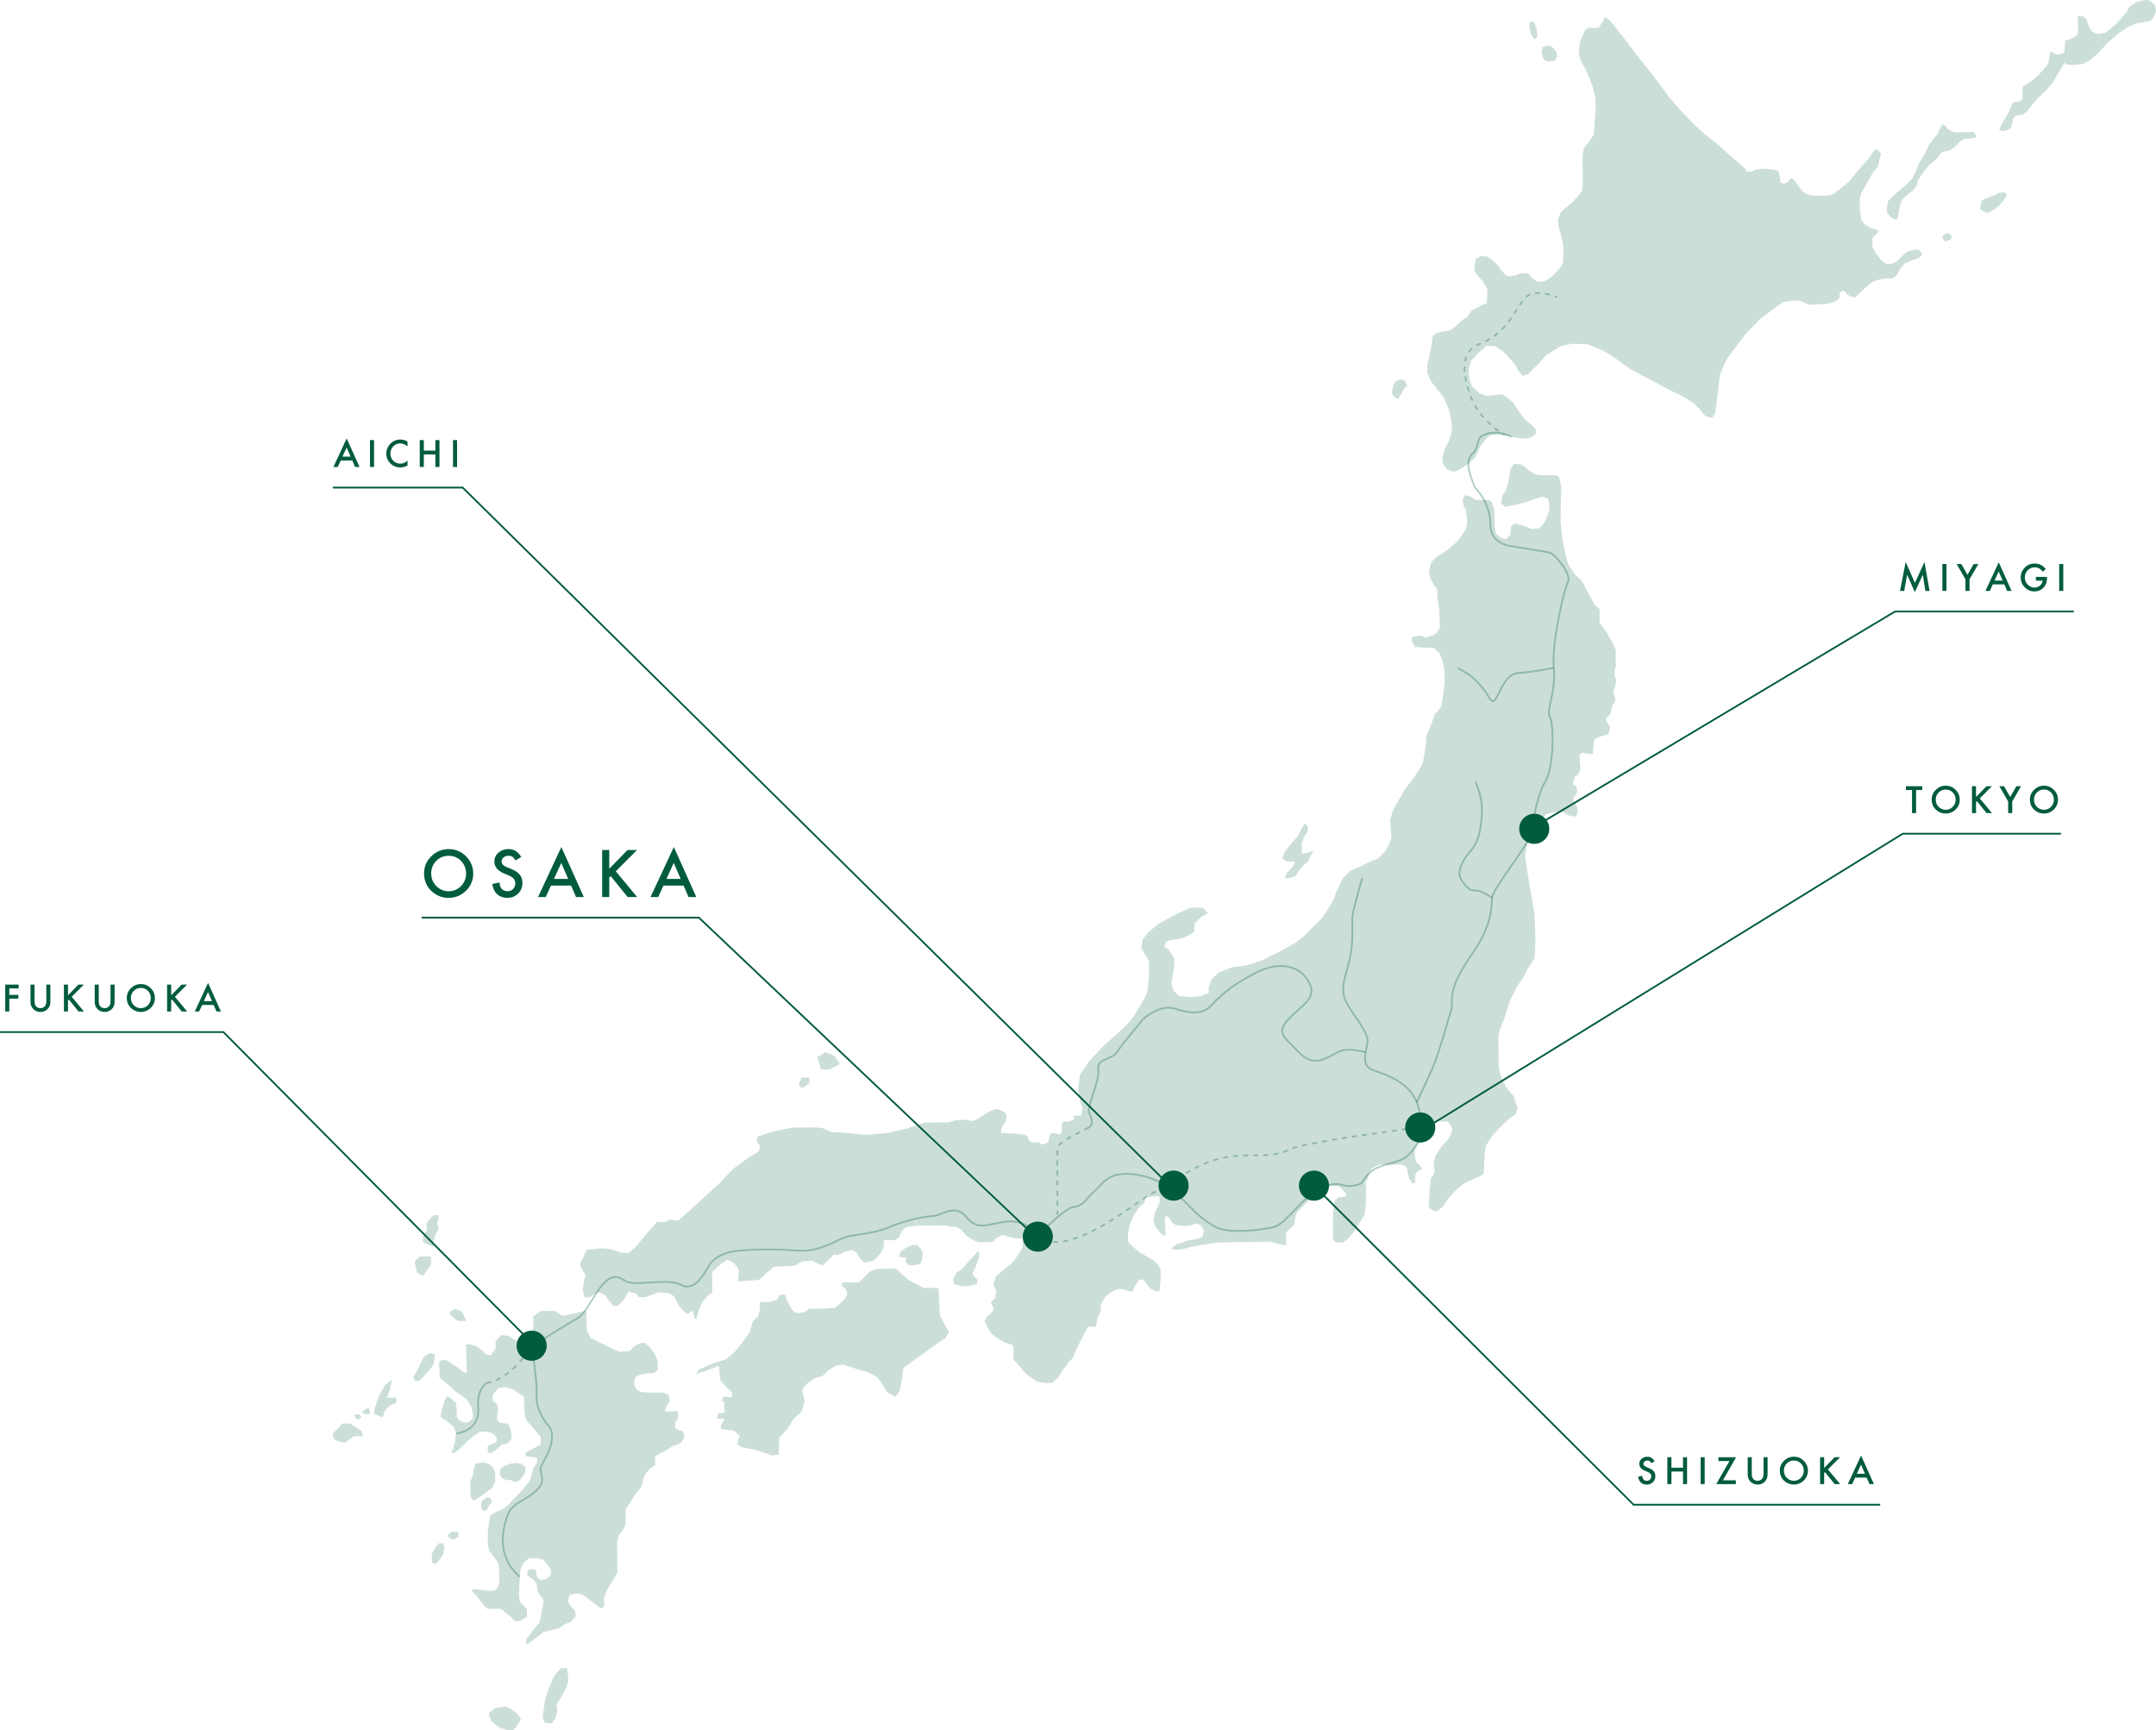 <?xml version="1.0" encoding="UTF-8"?>
<svg id="_レイヤー_2" data-name="レイヤー 2" xmlns="http://www.w3.org/2000/svg" viewBox="0 0 1209.8 970.76">
  <defs>
    <style>
      .cls-1 {
        stroke-dasharray: 0 0 2.84 2.84;
      }

      .cls-1, .cls-2, .cls-3, .cls-4 {
        fill: none;
        stroke: #005c3c;
        stroke-miterlimit: 10;
        stroke-width: .99px;
      }

      .cls-5 {
        opacity: .2;
      }

      .cls-2 {
        stroke-dasharray: 0 0 2.83 2.83;
      }

      .cls-2, .cls-6, .cls-3 {
        opacity: .3;
      }

      .cls-7 {
        fill: #005c3c;
        stroke-width: 0px;
      }
    </style>
  </defs>
  <g id="_レイヤー_1-2" data-name="レイヤー 1">
    <g>
      <g class="cls-5">
        <path class="cls-7" d="m1076.03,139.9l-2.81.42-3.2,1.03-3.19,2.84-2.79,2.83-2.7,1.03-2.91.02-2.42-1.71-3.65-4.46-1.63-3.4-.04-4.82,1.19-1.41,1.39-1.22.79-1.61-1.61-.79-2.41-.58-3.43-1.98-2.03-2.39-.84-5.01-.26-6.62.97-3.82,2.77-4.64,3.56-6.45,3.18-4.04.58-3.22.97-3.62-2.23-2.59-1.6.82-3.77,5.25-5.17,5.66-5.16,6.46-6.18,5.07-3.19,2.23-3.78.63-7.05.06-4.22-1.17-1.21-.99-1.82-1.99-2-2.79-1.25-1.8-2.02-1.19-.79,1.01-1.19,1.62-2.2.42-1.81-.77-.02-2.43-.82-3.61-3.23-1.18-4.62-.36-5.21.65-1.93,1.02-2.67.02-1.22-1.8-3.23-2.78-6.27-5.57-6.06-5.37-6.26-4.96-6.67-5.96-3.64-3.78-4.86-5.18-5.67-6.57-7.31-9.97-10.75-13.55-8.93-11.76-4.66-5.78-1.42-1.59-1.21-1.19-1.3-.79h-.51s-.98,2.22-.98,2.22l-1.19,1.82-1.23,1.82-2.75.02-2.83.02-1.8,1.02-1.18,2.42-1.38,3.42-.59,1.78-.55,6.05.62,2.2,1.02,2.4,1.43,2.6,2.25,4.6,2.46,6.6,1.46,6.21.25,6.22-.73,9.04-.36,5.22-1.98,3.23-3.57,4.64-.77,3.62.08,9.03.07,7.82-.57,3.82-2.78,3.23-3.18,3.44-2.99,2.23-2.99,2.83-1.37,4.02.23,3.61,1.24,4.2,1.03,3.8s.43,3.81.43,4.01.04,4.21.04,4.41c0,.2-.36,4.82-.36,5.02,0,.2-3.38,4.04-3.38,4.04l-2.98,3.03s-2.99,2.03-3.39,2.24c-.4.2-3.01.43-3.21.43s-1.61-.19-1.61-.19c0,0-2.22-1.59-2.63-1.98-.4-.4-1.22-1.39-1.62-1.99-.41-.6-1.81-.59-1.81-.59l-3.21.03s-2,1.02-2.2,1.02c-.2,0-3.81.83-4.21.64s-1.81-.79-2.01-.99c-.2-.2-2.23-2.39-2.23-2.39,0,0-1.83-2.79-2.03-2.99-.2-.2-3.03-2.78-3.24-2.98-.2-.2-2.82-1.78-2.82-1.78l-3.21-.17-2.8,1.23s-.77,3.42-.77,3.62c0,.2-.17,3.41-.17,3.41,0,0,2.03,2.59,2.03,2.79,0,.2,2.84,3.19,2.84,3.19,0,0,2.24,4.2,2.44,4.39.2.2-.34,7.63-.34,7.63l-3.6,1.64-4.99,2.65-2.38,3.43-2.2,1.42-3.78,3.44-3.19,2.64-4.21.84-3.81.63-2.19,1.82-.76,5.62-.77,4.02s-.77,3.42-.77,3.62-.97,3.42-.77,3.89c.2.47.03,3.94.03,3.94l2.25,4.6s3.45,4.39,3.65,4.58c.2.2,3.04,3.79,3.24,3.99.2.2,2.05,5,2.05,5,0,0,1.23,3,1.23,3.2,0,.2.84,4.01.84,4.01l.64,4.41s-.37,3.21-.37,3.41c0,.2-1.17,4.02-1.17,4.02l-2.17,4.23s-1.76,5.03-1.76,5.23.23,3.81.43,4.01,2.03,2.99,2.23,2.99c.2,0,3.42,1.58,3.62,1.57.2,0,3.8-1.64,3.8-1.64l4.59-3.05,3.58-3.24,1.58-3.22,1.77-3.83,3.77-4.65,2-1.02,2.41-.22s5.02-.04,5.22.16c.2.2,3.62.77,3.82.97s4.62.76,4.82.76c.2,0,3.41.17,3.41.17,0,0,3-.63,3.2-.83.2-.2,1.99-1.62,2.19-1.82.2-.2.18-2.21.18-2.21,0,0-2.23-2.39-2.43-2.59-.2-.2-3.86-3.38-3.86-3.38l-3.43-4.39-3.45-5.19-3.64-2.98-2.42-1.38-3.61.43-5.01.44-4.03-1.57-4.25-3.98-1.24-4-.45-5.61,1.57-4.83,4.18-4.45,4.38-3.65,4.01-.03,1.61.79,3.23,2.18,2.23,2.19,2.83,2.99,2.43,2.99,1.23,2.8,2.43,2.79,3-.63,2.59-2.63,3.78-3.64,3.78-4.45,8.38-5.29,6.61-1.26s8.23.33,8.43.33c.2,0,8.05,3.34,8.25,3.34.2,0,8.47,5.15,9.08,5.74.61.6,6.86,4.96,6.86,4.96l23.18,12.25,5.84,2.76,6.25,3.96s2.63,2.59,2.83,2.79c.2.2,2.02,2.19,2.03,2.39s2.23,2.39,2.23,2.39l3.42.57,1.59-2.42.76-5.02,1.12-10.04.94-7.03,3.54-8.06,10.52-14.13,8.36-8.7,6.58-4.87,6.38-4.67,6.01-.85,3.21.17,2.22.98,2.42.98,2.81.38,4.43-.44,2.99-.02,2.6-.62,2.4-.82,1.6-1.02.98-1.21v-2.61s1.59-1.22,1.59-1.22l1.61.59,1.22,1.6,1.61.99,2.61.58,3.78-3.44,2.99-2.83,2.99-2.43,2.8-1.03,4.07-.84,4.35-.04,2.39-1.83,1.78-3.43,2.56-3.03,4.62-2.05,3.2-1.03,1.79-1.49-.02-1.94-2.22-1.59Z"/>
        <polygon class="cls-7" points="868.38 34.58 872.39 34.14 873.78 31.73 873.35 29.12 871.93 27.33 870.72 26.13 869.31 25.54 865.51 26.38 864.93 29.19 866.16 33.19 868.38 34.58"/>
        <path class="cls-7" d="m859.13,19.31s1.42,1.99,1.42,2.2,1.01.59,1.01.59l.99-1.61s-.02-2.42-.02-2.61c0-.2-.62-2.4-.62-2.6s-.82-2.2-.82-2.2l-.71-.8-2.11.02.03,3.42.83,3.6Z"/>
        <path class="cls-7" d="m1106.99,74.03l-3.01.03-3.81.23s-2.61.02-2.81.02c-.2,0-2.62-.78-2.62-.78l-1.82-1.19-1.01-1.4-1.62-1.19-1.79,2.42-.98,2.62-2.58,3.23-2.38,3.03-2.56,5.44-2.77,4.24-1.77,4.23-2.17,4.83-3.18,3.44-3.39,2.84-3.59,3.04-3.78,3.84-.57,3.42.02,2.83s1.42,1.77,1.62,1.97c.2.2,1.21,1.19,1.62,1.39.4.2,2.41.58,2.41.58l.97-3.62.77-4.42.98-2.82,2.59-2.63,3.79-2.84,1.79-2.42.98-3.22,1.78-2.82,3.37-4.64,5.38-4.66,2.98-3.84,4.21-.84,2.99-2.03,2.78-3.03,2.8-1.43,3.81-.23,2.6-.62-.62-2-1.41-.99Z"/>
        <path class="cls-7" d="m1209.13,2.75c-.2-.4-2.83-2.18-3.28-2.58-.45-.4-3.16.03-3.16.03l-4,1.04-3.79,2.44-1.38,2.82-5.37,6.27-4.58,4.05-2.39,1.63-3.41.63s-2.01-.38-2.21-.38c-.2,0-2.02-1.39-2.02-1.39,0,0-1.63-2.8-1.63-3s-.82-2.6-.83-3c0-.4-2.37-2.19-2.37-2.19l-2.87.02.27,8.83-.59,1.41-.99,1.01s-2.6,1.43-3,1.63c-.4.2-2.8.73-2.8.73l.02,2.31-.37,4.22-1.2.81-3,.63-3.63-1.98-.38,2.41-.77,4.22-1.19,1.82-3.38,3.84-3.19,3.04-3.19,2.43-3.39,2.03-.17,3.1.03,3.52-1.19,1.61-4.21.64-.79,1.81-1.57,3.83-3.36,5.65-1.97,3.83.94,1,2.08-.02,2-.62,1.6-1.22.39-1.61.58-2.41.59-1.61,1.39-1.22,3.41-.43,2.39-1.62,5.96-7.27,4.58-4.45,3.98-4.45,5.34-9.07,1.39-2.22,1.6,1,3.02.16,5.41-.45,3.6-1.84,4.39-3.45,6.56-7.08,6.18-5.27,5.79-3.66,3.6-1.64,3.81-.43,3.81-.83,1.6-1.02s1.77-3.83,1.97-4.23c.2-.4-.43-3.41-.63-3.81Z"/>
        <polygon class="cls-7" points="1121.72 108.22 1117.92 110.06 1114.32 111.29 1112.12 112.51 1111.34 115.13 1110.96 117.34 1112.77 118.53 1115.39 119.51 1117.99 118.28 1121.78 115.44 1124.36 112.21 1126.14 109.59 1124.92 107.79 1121.72 108.22"/>
        <path class="cls-7" d="m1092.69,130.82l-2.28,1.13s-.58,2.01-.38,2.01c.2,0,1.29,1.39,1.29,1.39h1.41s2.51-1.64,2.51-1.64l-.42-2-2.13-.89Z"/>
        <polygon class="cls-7" points="782.36 222.8 783.24 223.2 784.18 223.79 784.98 223.18 786.76 220.16 788.14 217.74 789.74 216.52 788.1 213.33 785.29 212.95 782.89 214.17 781.71 216.79 781.13 219.2 781.14 220.91 782.36 222.8"/>
        <path class="cls-7" d="m905.84,376.28c0-.4,1.38-2.82.98-3.31-.41-.49-.07-7.93-.07-7.93l-1.84-4.2-3.46-6.19-3.86-5.36-.06-7.45-2.63-2.39-3.87-6.99-2.65-5.19-1.22-1.8-3.23-2.78-4.06-6.19-2.28-9.21-1.27-7.45-.68-8.78.46-17.46-1.05-5.21-.81-1.4-3.01-.38-5.42.05-2.61-.18-2.01-.38-2.48-1.58-2.37-1.99-2.42-1.79-4.22-.57-1.98,2.62-.58,3.22s-.77,4.22-.77,4.42-1.17,4.02-1.37,4.63c-.2.6-1.79,2.62-1.79,2.62l-.96,4.62,2.43,2.19,5.41-1.25,5.41-1.25,5.6-2.05,4.2-1.24,3.22.98.82,2.63.03,3.98-1.96,5.43-1.58,2.62-2.59,2.23-4.01.23-4.23-1.77-4.83-1.36-2.39,1.83-.16,4.42-2.59,2.63-2.61-.58-2.83-2.38-1.04-4,.15-5.62-.44-5.01-1.43-3.6-2.01-.79-3.21.03-4.01-.17-1.62-1.39-3.22-1.18-1.4.61-.58,2.61.63,3,1.22,2.2.66,7.02-.58,3.22-1.78,3.02-3.37,4.44-3.98,3.44-4.59,3.45-2.6,1.43-3.19,3.04-1.36,5.03.84,4.21,2.04,4,1.62,1.59.22,2.21.03,3.01.85,5.21.48,9.03.02,2.81-1.98,2.83-1.8,1.22-4.2,1.24-3.22-1.18-4.61,1.07.02,2.18,1.83,3.2,6.02.43,4.82.29,2.83,2.79,1.64,3.8,1.15,5.41.16,7.62-.94,7.63-.96,5.63-1.19,1.61-2.39,2.63-2.16,6.04-2.56,6.04-.31,4.62-.81,5.83-.96,4.82-1.78,3.43-3.77,5.61-4.37,5.49-1.78,3.23-2.18,3.63-2.77,5.24-1.57,4.83.24,4.81s.45,5.41.45,5.61c0,.2-1.37,3.62-1.37,3.62l-2.17,4.03-3.98,4.05-4.4,1.64-5.59,2.86-5.4,2.25-4.38,4.25-3.55,7.45-1.57,4.43-3.56,6.05-3.57,5.05-4.38,4.25-5.17,5.26-4.98,3.85-8.39,4.68-9.39,4.69-7.4,2.67-5.01,1.05-4.81.44-1.2.41h0l-7,2.87-3.78,3.84-1.57,4.63.02,2.89-4.6,1.76-5.38.45-6.46-.55-3.24-2.98-1.24-4,1.15-6.63.56-4.62-.23-3.21-1.63-2.6-1.62-2.24-2.22-1.34.78-2.82,2.8-1.03,6.01-.85,4-1.64,3.19-2.03.36-4.82,3.78-3.84,3.6-1.84-2.84-3.19-7.02.06-8.4,3.88-8.99,4.89-5.98,4.76-3.38,4.35-.76,4.82,4.27,7,.07,8.21-.92,9.44-2.17,4.43-4.16,7.06-3.17,4.64-8.03,7.89-5.91,5.01-3.78,3.9-5.97,6.47-4.73,7.06-.96,8.44,1.06,6.21,1.44,4.2-.77,4.02-2.3.02-1.88.02.02,2.37-2.63.86-3.48.03-.71,2.41.03,3.92-1,.9-4.09-.86-1.41.91-1.09,4.42-2.4,1.02-2.74.02s1.06-1.27-.01-1.23c-1.07.04-3.67.26-3.67.26l-1.81-.99-1.02-2.6-1.61-.79-7.15-.84-5.97.05-.02-2.04.65-2.09,1.77-2.22.6-2.01-.22-2.61-1.82-1.39-3.42-1.38-3.6,1.23-3.99,2.44-2.99,2.03-3.6,1.23-2.41-.69-5.81.05-4.7,1.35-8.95.07-4.71.04-10.1,3.49-10.62,2.3-11.63,1.1-11.65-1.11-8.43-.53-4.63-2.17-3.62-.37-13.32.11-10.33,2.09-9.01,2.88-.78,2.61,2.03,2.79-.58,2.81-7.58,4.88-6.98,5.07-7.54,8.03-8.78,7.95-8.76,8.1s-5.18,4.46-5.58,4.86c-.4.4-5.02-.56-5.02-.56l-1.99,1.42-4.97.04-4.42,4.85-7.55,9.09-3.98,3.44-4.53-.36-5.52-1.76-4.22-.57-9.22.88-2.17,4.63-1.58,3.02.48,2,1.36,2.6,1.22,2.2-.78,2.82-.76,5.22,1.04,4.2,2.87-.02,2.33-1.62,2.8-1.23,3.22,1.38,2.64,3.59,2.23,2.79,2.32-.02,3.28-3.04,1.78-3.02,1.19-2.02,4.02.97,1.62,2.19,3.81-.03,3.4-1.23,3.8-1.44s5.22.36,5.62.35c.4,0,2.82,1.38,3.23,1.98.41.6,1.83,3.4,2.04,4,.21.6,2.23,2.99,2.84,3.59.61.6,2.63,2.19,2.63,2.19l3.2-1.83.64,4.21,1.21.39s1.36-4.83,1.36-5.03c0-.2,1.57-3.83,1.77-4.23.2-.4,3.38-3.84,3.38-3.84l2.39-1.86-.05-5.98-.05-5.43,5.32-4.65,3.25-2.23,3.63,1.78,2.84,3.79-.42,6.63,11.7-.9,8.17-7.29,11.99-.66,4.24-2.48,5.62-.25,3.23,1.78,2.31.82,3.3-2.87,2.98-3.24,2.81.18,3.2-1.63,4.2-1.04,2.42.98,2.42,4.09,2.45,1.89,5.01-1.05,3.52-3.64,2.04-3.43.16-4.42,6.42-.05,1.99-1.42,1.78-3.63,2.39-2.23,6.21-.85-2.24-3.39,1.83,2.39.41,1,6.66-.06,8.64-.07,3.37.77,2.6-.02,3.23,1.58,2.78,3.19,2.28,1.79,4.66,2.17,7.85-.07,2.53-2.43,3.4-1.63,5.83,1.76,5.22.33.02,2.04.02,2.6-1.78,3.23-3.77,5.45-3.99,3.24-5.38,4.46-.98,2.82c-.2.2-.59,1.81-.59,1.81l1.63,3.4-.57,4.42s-2.59,2.03-2.39,2.43c.2.4,1.02,2.2,1.02,2.2l.61,1.4-.99,1.81-2.79,2.43-1.38,2.62s1.43,3,1.63,3.4,1.83,3.19,2.24,3.59c.4.4,2.22,1.79,2.83,2.18s2.62,1.58,3.23,1.98c.61.4,2.22.98,2.62,1.18.4.2,2.61.58,2.82.78.2.2.82,1.6.82,1.8,0,.2.06,6.62.06,6.62l3.24,3.58s3.24,3.99,4.05,4.58,5.45,3.97,5.45,3.97l4.92.98,3.97-.03s3.34-2.85,3.54-3.25c.2-.4,2.57-4.23,2.77-4.44.2-.2,2.38-3.03,2.78-3.63s2.59-2.63,2.58-2.83,1.18-3.22,1.18-3.22l3.36-6.65,3.82-7.46,4.55-.04.96-4.82,1.77-4.01-.03-3.03.98-2.42,1.78-2.82,3.26-2.39,2.92-1.47,2.81-.22,5.84,1.6,1.38-2.86,2.58-4.03,2.21-.02,1.42,1.59s1.83,2.79,2.03,2.99c.2.2,3.63,1.98,4.03,2.17.4.2,1.8-.42,1.8-.42l.54-7.23.16-4.42-1.63-3.2-2.63-2.39-3.23-1.78-4.44-2.57-5.25-4.37-1.22-1.74-.04-4.47.96-5.02,2.17-5.03,3.17-4.64,2.95-2.53.62-3.12-1.04-2.96h0l1.04,2.96,7.42-.66.62,1.8-.38,2.41-1.18,2.42-1.38,2.82-.57,4.22,1.03,3.6,2.23,2.79,2.02,1.99,1.4-.21s-.23-4.01-.24-4.21c0-.2-.24-4.21-.24-4.41,0-.2.19-1.61.19-1.61l1.2-.41,1.21,1.19,1.63,2.6,2.22,1.39,4.02.37,3.41-.03,3.4-1.23,2.61.58s1.83,2.79,2.03,2.99c.2.2-.77,3.82-.77,3.82,0,0-2.4,1.02-3,1.23s-5.21.85-5.21.85c0,0-5.8,2.05-6.2,2.06-.4,0-3.19,2.43-3.19,2.43l2.82.78s5.01-.64,5.21-.85c.2-.2,8.21-1.87,8.21-1.87l10.82-1.49,28.49-.44,5.63,1.56,3.42.71-.06-7.36,1.99-2.02,2.59-2.43.38-2.21.57-3.42.99-1.61,4.58-4.65,5.97-6.07,4.18-3.45,3.41-.43,4.62.36,1.41.79,1.62,1.99,1.82,1.79-1.59,1.42-3.01.02-2.39,2.23-.56,4.62-.35,6.54.09,10.52,1.68,1.59,3.95-.03,2.99-2.23,4.57-5.86,4.55-7.66.75-6.37-.1-11.89,1.19-1.61.58-3.01,1.98-3.23,4-1.84,6.02.15,5.62-.25,2.01.59,1.62,1.19.43,3.01.83,2.8,1.68,2.95h1.76s-.04-4.52-.04-4.52l1.19-2.08,2.8-1.51-1.22-1.87-2.22-1.83-.63-3.49-.03-4.13,1.58-2.82,2.37-4.23,1.58-3.62,1.59-1.82,2.19-1.62,1.51-.76,1.29-.67,6.63.55,1.22,2,1.02,1.6-.58,3.22-1.98,3.23-3.49,3.79-3.26,4.89-1.17,4.02.22,2.81.42,1.8s-.59,2.01-.58,2.21-1.6,2.06-1.6,2.06l-.73,6.99s-.16,4.62-.36,4.82c-.2.2.04,4.69.04,4.69,0,0,1.62,1.32,2.02,1.51s1.81.59,2.21.58c.4,0,3.59-2.64,3.59-2.64l2.57-4.03,4.18-4.65,4.58-4.05,4.8-2.25,4.2-1.84,2.2-1.42.4-.4.51-10.84.64-4.7,3.29-5.17,4.57-5.05,5.57-5.26,3.39-2.24.97-3.62-.82-2.2-.41-1.4-1.03-3-4.05-4.58-2.65-5.4-1.03-3-.64-4.81-.05-6.42-.08-9.43.77-3.62,2.16-5.23,1.76-5.43,1.96-5.84,1.97-4.03,1.38-2.62.79-1.61,2.78-3.63,2.76-5.53,3.96-6.16.51-10.84-.52-14.04-1.9-10.82-1.48-8.62-1.06-7.21-.85-5.41.74-4.92,1.97-6.54,2.56-5.24,3.18-3.44,3.38-3.64,4.81-1.24,4.01-.03,2.22.99,2.22,1.19,3.41.37.79-1.61s.19-1.41.19-1.81c0-.4-.22-1.8-.22-1.8l-1.22-2.4-.99-1.59s.16-1.61.36-1.81c.2-.2,1.19-1.21,1.19-1.21l.59-1.61s-.22-2.41-.22-2.61c0-.2-1.41-1.19-1.82-1.39-.4-.2-.01-1.8-.01-1.8l.58-2.61,1.99-1.22,1.38-3.02-.45-5.45-.02-2.97,1.6-1.02,2.31.78,3.51-.03.36-5.42.58-2.81,3.46-1.56,3.55-.91,1-.81s.58-3.01.58-3.22c0-.2-.41-1.4-.62-1.6s-1.42-1.99-1.42-1.99c0,0-.21-1.4-.21-1.6s1.6-1.02,1.79-1.42c.2-.4,1.18-2.42,1.18-2.42,0,0,.38-3.01.77-3.62s1.19-1.41,1.39-1.82c.2-.4.19-1.81-.02-2.21-.2-.4-.41-.8-.62-1.8s-.22-2.61-.03-3.01c.2-.4.59-1.21.59-1.21,0,0,.58-3.22.84-3.64s-.89-1.98-.89-2.38c0-.4-.22-2.81-.23-3.21Z"/>
        <polygon class="cls-7" points="726.74 483.51 725.16 486.54 721.78 490.18 721 492.79 723.3 492.77 726.81 491.74 730.18 486.7 733.97 483.45 735.74 479.43 737.31 477.32 733.52 478.44 730.52 479.27 730.47 476.76 730.44 473.11 731.85 469.63 733.83 466.4 733.8 463.66 732.07 462.02 728.03 469.42 724.65 473.3 720.88 477.94 719.51 481.97 722.52 483.55 726.74 483.51"/>
        <path class="cls-7" d="m526.65,722.75l-8.79-.13-2.83-1.78-5.24-2.56-3.44-3.18-3.58-3.18-4.87.04-5.82.05-4,1.44-2.59,2.63-3.47,3.44-4.32.04-5.03.04-.39,1.81,2.22,1.79,1.03,3-1.98,3.23-4.98,4.46-6.3.45-4.93.04-3.55.03-2.26,1.82-3.61.63-2.21-.58-1.5-1.79-2.36-4.19-1.32-3.8-3.13.03-1.18,2.62-4,1.44-5.79.1.03,3.96-1,3.82-2.99,2.83-1.95,6.44-3.37,4.85-4.97,6.06-5.18,4.26-7.01,2.08-7.8,3.46-1.63,2.74,12.86-4.84.67,8.02,2.79,3.2,3.89,3.77-.18,2.81-4.42-.57-1.39,2.02,1.61,1.19.13,6.02s-2.29.02-3.09.03c-.8,0-1.12,3.22-1.12,3.22l4.16-.03-.19,1-1.78,2.63.02,2.2,7.43.94,3.03,2.98-1.37,4.22.8-.81-.8.81,1.42,1.39,1.61.79,4.02.77,4.02.77,4.43,1.57,4.02,1.37,3.81-.43.32-9.63,4.38-4.45,3.56-5.85,4.58-4.25,1.76-5.63-1.46-6.41,1.98-3.03,4.79-3.45,5-1.65,2.59-2.63,4.39-2.95,4.61-.53,5.85,1.96,7.83,2.34,4.84,2.37,2.69,3.59,3,5.19,4.64,2.57,2.58-3.23,1.15-6.23.95-6.83,19.75-14.21,3.79-2.44,1.98-3.23-5.09-9.39-.76-15.44Zm-20.92,38.38c0,.08,0,.2,0,.37v-.37Z"/>
        <path class="cls-7" d="m379.05,801.83l-.21-1.6.18-2.21,1.39-2.13-.03-4.1-2.81.22-4.21.03s0-1-.01-1.4c0-.4.79-1.61.79-1.61l1.58-2.42-.23-3.01-.81-1.2-2.42-.98s-6.62.05-6.82.06c-.2,0-5.22-.36-5.22-.36l-2.62-.98-1.42-2.2-.43-3.01,1.18-2.62,2.4-1.02,3.41-.63,4.21-.24,1.99-1.42.18-3.01-.22-2.61-1.64-3.8-2.44-3.39-2.81-2.58-2.43.02-3.6,1.64-2.79,2.83-5.01.44-3.82-1.37-5.04-2.57h0l-7.86-3.75-2.26-4.3-.05-5.92-.04-5.22-8.4,1.88-5.21,1.05-4.29-2.77-7.77.06-4.18,3.04.05,6.42-3.55,7.45-6.22-.15-3.83-2.58-4.22-.77-3.38,3.44.03,4.19-2.78,3.86-2.61-.58-2.23-2.19-2.63-1.98-3.32-1.38-3.04.02.2,9.03.26,6.82-1.61-.19-3.23-2.51.02,2.93-.02-2.93-3.63-2.45-3.23-1.98-3.21.23-.79,1.41.44,4.81-.17,3.21,4.24,3.58,5.05,4.57,5.65,3.97,2.84,3.79.85,3.81.03,3.31-1.6,1.72-2,.82-3.42-.97-1.82-1.99-.25-5.62-.32-2.62-2.74-2.37-2.02-1.39-1.59,2.22-.78,3.02-1.17,3.82-.18,2.41,1.01.99,3.03,1.98,3.44,3.18,1.14,3.3-.67,5.12-1.17,3.62-.78,2.41,1.8-.42,2.39-1.86,5.97-5.64,3.59-2.84,2.4-1.42,3.21-.03,3.02.72,2.02,1.24,1.02,2.2s-.18,2.01-.38,2.01c-.2,0-3,1.03-3.4,1.23-.4.2-1.4.61-1.39,1.22s.23,3.21.23,3.21l2.01.18,3.19-2.23,2.19-2.23s3.6-1.03,3.8-1.04c.2,0,2.19-2.63,2.19-2.63l-.64-4.81-1.43-3.4-5.02-.76-1.22-1.6.17-3.61.59-1.41-.63-3.41-2.63-2.35-.02-2.85,3.19-4.04,3.39-.63,4.62,1.17,6.39,4.16.34,8.63.43,3.01,1.02,2.2,4.05,4.58,3.65,4.28.04,4.31-1.4.61-3.4,1.83-3.79,2.04.02,2.01,6.43.83.02,2.73-2.18,3.23-1.55,6.43-4.57,5.86-8.36,8.7-2.99,2.03-3.8,1.64-2.6,1.43-.97,4.42-.56,4.62-.14,7.02.84,4.01,2.44,3.39,2.03,2.79.82,1.8.45,5.41-.16,5.22-.98,2.42-1.79,1.42-2.81.22-6.83-.95-2.41-.18-.39,1.41,2.43,2.19,4.06,5.38,2.23,2.19,3.62-.03,3.81-.03,2.42,1.99,3.03,2.38s2.43,2.59,2.63,2.59,2.62-.02,2.62-.02l3.98-2.44-.03-4.21-1.62-1.79-2.43-2.59-.43-4.01.52-9.84.56-5.02,1.78-3.23,2.99-2.23,5.22.16,2.61.74,2.43,2.83,1.83,2.79.03,3.03-2.99,2.41-2.61.22-1.81-.99-.82-1.8-.02-2.41-.81-.6-2.61-.18-1.6,1.22v1.81s1.03,1.4,1.03,1.4l2.02,1.19,1.21.99,1.23,2.6.22,2.81,1.02,2,1.62,1.79.82,2.23s-.38,2.98-.58,3.19c-.2.2-1.54,8.44-1.54,8.44l-4.17,5.05-3.37,4.44-.38,2.61h1.37s4.23-3.06,4.23-3.06l4.59-3.51,5.21-1.19,3.6-1.03,2.39-1.83,4-1.64,2.78-3.03-.63-3.21-2.43-2.59-1.43-2.8.78-3.22,2.8-.83,3.01-.03,2.42.98,9.69,7.34,1.6-1.22-.04-4.82,1.77-4.63,3.76-6.05,1.98-3.63-.06-7.04-.08-10.15.97-3.68,2.78-3.63,1.04-2.82-.06-7.81,4.89-7.88,2.38-3.03,1.79-2.42.77-3.82,1.38-3.22,2.58-2.83,2.79-1.83-.04-5.02,2.66-1.33,3.73-2.14,2.21-1.22,1.18-1.01,2.4-.62,2.2-1.22,1.59-1.82.38-2.81-.82-1.8-4.02-1.37Zm-53.65,42.5s0,0,0,0h0s0,0,0,0Z"/>
        <path class="cls-7" d="m244.07,760.01l-2.82-.78-3.39,2.03s-2.17,4.23-2.17,4.43-2.17,4.43-2.17,4.63-1.59,1.82-1.59,2.22c0,.4.62,2,.82,2.2s1.93-.02,2.17-.02c.24,0,.95-1.01,1.09-.71.15.3.54-.51.54-.51,0,0,3.98-4.25,4.18-4.45.2-.2,2.58-3.43,2.58-3.63,0-.2.76-5.42.76-5.42Z"/>
        <path class="cls-7" d="m219.3,784.3l-2.04.02,1.49-4.63,1.1-4.74v-.79s-3.93,3.14-3.93,3.14l-3.36,6.25-2.17,6.14s-.99,3.72.03,3.91,3.03,1.38,3.84,1.57c.8.19,1.58-3.42,1.58-3.42l2.98-3.24,3.6-1.43-.02-2.81-3.1.03Z"/>
        <polygon class="cls-7" points="203.5 791.7 203.51 793.06 205.55 793.64 207.9 793.02 206.7 789.72 203.5 791.7"/>
        <polygon class="cls-7" points="200.63 796.69 202.9 795.28 201.74 793.67 199.12 793.7 199.13 795.31 200.63 796.69"/>
        <path class="cls-7" d="m199.17,800.54l-2.94-1.8-4.14.03s-2.06,2.42-2.66,3.03c-.6.61-2.64,2.43-2.64,2.43,0,0-.04.98.01,1.59.05.61.46,1.21,1.07,1.81s2.1,1.19,2.1,1.19l3.54.77,4.99-3.65,5.12-.04-.73-3-3.71-2.35Z"/>
        <path class="cls-7" d="m284.18,830.51c.2,0,2.41-.02,2.41-.02,0,0,1.01.54,1.11.67.1.13,1.71.51,1.71.51l2.2-1.02,1.99-2.42,1.19-2.22-.02-2.66-2.02-1.74s-2.21-.38-2.41-.58c-.2-.2-3.81.23-3.81.23l-3.6,1.43s-2.2,1.42-2.19,1.82c0,.4-.17,3.21-.17,3.21l1.22,1.8s2.22.98,2.42.98Z"/>
        <path class="cls-7" d="m266.82,841.49s3.79-2.44,3.99-2.64c.2-.2,5.18-3.86,5.18-3.86l1.8-3.23.14-5.22-1.23-3.2s-2.02-1.79-2.22-1.79-3.22-.98-3.22-.98l-4.21.58-.99,2.07-.57,4.02-1.57,4.23.05,6.36.43,2.93,1.41,1.13,1-.41Z"/>
        <path class="cls-7" d="m273.43,840.03l-2.67,1.83s-.72,1.61-.71,2.01c0,.4-.19,1.88.02,2.14.2.26.81,1.37,1.02,1.61.2.25,1.4-.01,1.4-.01l1.2-.97.51-1.61s1.02-1.15,1.25-1.18.42-1.24.42-1.24l-.41-1.6-.61-.4-1.41-.59Z"/>
        <path class="cls-7" d="m253.42,859.55l-2.09,1.73s.62,1.6.82,1.8c.2.2,2.01.79,2.01.79l3-1.23-.03-3.12-3.71.03Z"/>
        <path class="cls-7" d="m246.36,865.94l-1.99,2.27s-1.91,3.38-2.04,3.58c-.13.2.15,2.24.02,2.93s-.02,1.99-.02,1.99l2.12.89,2.58-2.83,1.78-3.03.57-3.42-.82-2.4-2.2.02Z"/>
        <polygon class="cls-7" points="286.45 958.71 283.63 957.53 277.62 958.58 274.23 961.42 275.68 965.82 280.32 969.39 284.75 970.76 288.21 970.73 290.14 968.51 292.32 964.48 290.09 961.53 286.45 958.71"/>
        <path class="cls-7" d="m314.78,936s-3.4,3.44-3.99,4.85c-.59,1.41-3.13,7.35-3.13,7.35,0,0-2.17,6.78-2.16,7.86,0,1.09-1.07,7.52-1,7.92s1.09,2.6,1.09,2.6c0,0,4.05.77,4.43-.04.38-.81,1.75-2.63,1.75-2.63l.99-3.62s-.83-3.8-.04-4.61c.8-.81,2.97-4.84,3.56-5.85.59-1.01,2.37-4.63,2.55-6.84.18-2.21-.66-7.02-.66-7.02l-3.39.03Z"/>
        <polygon class="cls-7" points="256.95 741.25 261.65 741.21 259.26 736.01 255.29 734.44 252.5 736.07 252.51 737.87 256.95 741.25"/>
        <path class="cls-7" d="m243.56,699.62s-.42-2.4-.03-4.01c.39-1.61,1.17-4.08,2.17-5.06,1-.98-1.04-4.28-.04-5.34.99-1.06.26-3.14.26-3.14,0,0-.85-.68-2.67.02-1.82.7-4.03,4.73-4.03,4.73,0,0,.6,3.42.03,3.92-.57.5-1.85,3.02-1.85,3.02,0,0-.48,2.17.03,3.14.51.97,6.14,2.73,6.14,2.73Z"/>
        <path class="cls-7" d="m237.36,716.05l4.49-6.63-.04-4.4-6.21.05s-2.41,1.86-2.8,2.86c-.39,1.01,1.3,6.21,1.3,6.21l3.26,1.91Z"/>
        <path class="cls-7" d="m454,607.78c.48-1.01-.03-3.14-.03-3.14l-1.96.02-2.17.02s-1.02,2.24-1.5,3c-.48.76,1.55,2.97,1.55,2.97,0,0,3.63-1.86,4.11-2.87Z"/>
        <path class="cls-7" d="m460.54,600.1l5.13-.04,5.59-3.06-2.85-4.41s-5.84-3.14-6.43-1.73c-.59,1.41-4.2,1.9-3.29,3.07.91,1.17,1.85,6.17,1.85,6.17Z"/>
        <path class="cls-7" d="m540.14,711.6c-.49.61-2.9,2.23-3.2,2.27-.3.04-1.88,3.19-2.08,3.8s.42,2.81.42,2.81l4.63,1.37s4.01-.43,4.41-.44c.4,0,3.6-.83,3.8-1.04.2-.2.38-2.21.38-2.21l-2.23-2.39-.61-1.4.53-.57s.85-2.25.92-2.25c.07,0,1.46-3.62,1.46-3.62l1.02-2.62-.43-3.61s-8.55,9.3-9.04,9.91Z"/>
        <path class="cls-7" d="m508.28,706.85c-.2,0-.13,1.41-.13,1.41,0,0,1.56,1.19,1.98,1.59.42.4,3.4-.03,3.8-.03.4,0,2.6-.82,2.6-.82,0,0,.98-2.42.98-2.62,0-.2.18-3.01.18-3.33s-1.03-2.28-1.03-2.28c0,0-1.82-1.99-1.99-2.19-.17-.2-2.44.02-2.64.02-.2,0-3.4,1.43-3.6,1.54-.2.11-2.79,1.92-2.99,2.12-.2.2-.98,3.02-.98,3.02,0,0,3.82.37,4.02.37l.2.2s-.19,1-.39,1.01Z"/>
      </g>
      <g class="cls-6">
        <g>
          <path class="cls-4" d="m873.78,166.75s-.49-.21-1.32-.51"/>
          <path class="cls-1" d="m869.76,165.39c-4.08-1.11-10.25-2.01-13.62,1.36-5.32,5.32-9.83,19.95-25.27,25.94-10.39,4.03-10.97,13.04-6.32,27.93,3.51,11.22,12.97,18.89,17.42,21.99"/>
          <path class="cls-4" d="m843.14,243.41c.76.49,1.2.75,1.2.75"/>
        </g>
      </g>
      <path class="cls-3" d="m848.16,245.13s-7.74-4.67-15.9-.97c-4.15,1.88-2.17,6.89-5.75,10.13s-3.59,7.85,1.08,19.3c0,0,8.67,7.75,8.67,20.7,0,5,2.41,10.64,11.51,12.13,0,0,19.06,3.1,21.59,3.55s12.72,11.97,10.5,16.41c-2.22,4.43-9.31,34.58-7.98,48.33,1.33,13.75-4.43,23.5-2.22,27.49,2.22,3.99,2.66,27.38-2.66,36.53s-6.57,23.92-8.54,30.46c-1.97,6.54-20.72,29.23-21.16,34.55s0,15.11-10.64,30.61c-10.64,15.5-12.41,21.26-11.97,31.46,0,0-1.83,5.32-3.13,10.2s-5.29,17.29-7.07,21.73c-1.77,4.43-9.52,20.75-9.52,20.75"/>
      <path class="cls-3" d="m818.23,374.92l6.65,3.99s2.99,2.33,6.98,6.98,4.97,10.64,7.8,5.65,5.5-13.63,12.81-13.97c7.32-.33,19.4-2.88,19.4-2.88"/>
      <path class="cls-3" d="m827.87,438.72s4.32,8.52,3.66,17.92-1.66,15.51-6.32,20.77-7.65,11.88-5.65,15.39c2,3.51,4.66,7.17,7.98,6.83,3.33-.33,9.75,4.1,9.75,4.1"/>
      <path class="cls-3" d="m764.35,492.79s-4.66,16.15-5.32,20.47c-.67,4.32.67,12.97-1.33,23.28-2,10.31-6.65,17.96-2,26.27s11.64,15.96,11.64,20.95-4.32,13.39,2.33,16.34c6.65,2.95,26.94,6.94,27.27,28.55"/>
      <path class="cls-3" d="m797.85,637.42s-4.71,10.15-11.22,13.18-13.07,2.58-18.5,7.94c-5.44,5.36-1.74,5.54-8.76,6.75-7.02,1.21-6.31-2.96-16.46.49-10.15,3.45-21.12,21.07-28.1,22.74-6.98,1.66-24.94,3.99-32.59,0-7.65-3.99-12.14-8.95-17.88-14.79s-13.89-13.15-28.44-14.81c-14.54-1.66-17.2,5.65-21.86,9.64-4.66,3.99-5.99,7.98-11.31,8.65-5.32.67-15.63,12.06-18.29,13.51-2.66,1.45-9.31-6.62-19.95-5.24-10.64,1.37-15.63,5.35-22.28-2.62-6.65-7.97-13.63-.47-19.29-.4s-17.96,3.4-24.61,6.39c-6.65,2.99-17.62,3.82-22.95,5.07-5.32,1.25-15.15,9-28.19,7.79-13.04-1.21-31.33-.47-36.65.65-5.32,1.13-10.31,3.9-12.64,7.67s-7.65,15.17-15.63,10.97c-7.98-4.2-26.27,1.12-31.26-2.21-4.99-3.33-8.21-3.18-12.97,2.21-4.76,5.38-9.22,16.32-14.63,19.18-5.41,2.86-22.98,14.05-22.98,14.05"/>
      <path class="cls-3" d="m298.33,755.11s3.33,20.78,2.76,27.76,4,14.12,6,16.33c2,2.21,3.34,4.41,2.33,10s-2.92,7.85-5.67,13.33c-1.67,3.33,2.33,7-.67,11.33-5.11,7.38-15.33,8.67-18,15.67s-7.33,23,6.56,35.28"/>
      <path class="cls-2" d="m272.91,776.04s12.21-.55,24.85-19.83"/>
      <path class="cls-3" d="m255.98,804.36s13.53-1.02,12.35-14.64c-.88-10.11,4.58-13.68,4.58-13.68"/>
      <path class="cls-3" d="m641.31,572.01s-11.97,14.36-14.63,18.48c-2.66,4.13-11.54,3.56-10.43,9.61s-6.42,20.46-5.09,24.12c1.33,3.66,2.79,6.56-.16,8.44"/>
      <path class="cls-3" d="m766.3,590.49s-9.71-3.24-15.92,0c-6.21,3.24-13.33,8.73-21.52,0-8.19-8.73-13.07-10.5-5.97-18.48,7.09-7.98,17.29-11.67,11.08-21.79s-18.62-9.69-28.38-4.81-18.62,10.64-25.27,18.18-16.26,3.67-21.79,2.22c-8.44-2.22-17.23,6.21-17.23,6.21"/>
      <path class="cls-2" d="m794.97,632.65s-21.97,3.23-33.49,4.77c-11.53,1.54-27.56,4.64-33.06,5.97-5.51,1.33-8.66,5.32-24.6,4.88-15.94-.44-28.95,2.8-45.27,14.73-2.52,1.84-12.09,6.28-15.71,8.82-19.79,13.89-46.6,32.56-60.48,22.09"/>
    </g>
    <circle class="cls-7" cx="860.91" cy="465.08" r="8.44"/>
    <circle class="cls-7" cx="796.94" cy="632.65" r="8.44"/>
    <circle class="cls-7" cx="658.54" cy="665.29" r="8.44"/>
    <circle class="cls-7" cx="298.33" cy="755.11" r="8.44"/>
    <circle class="cls-7" cx="737.31" cy="665.29" r="8.44"/>
    <circle class="cls-7" cx="582.36" cy="693.91" r="8.44"/>
    <polyline class="cls-4" points="861.02 463.94 1063.39 343.13 1163.65 343.13"/>
    <g>
      <path class="cls-7" d="m1066.17,331.57l3.17-16.21,5.18,11.72,5.36-11.72,2.85,16.21h-2.33l-1.46-9.1-4.46,9.79-4.34-9.8-1.62,9.11h-2.35Z"/>
      <path class="cls-7" d="m1092.21,316.49v15.08h-2.28v-15.08h2.28Z"/>
      <path class="cls-7" d="m1102.88,325.06l-4.92-8.56h2.62l3.45,6.03,3.46-6.03h2.62l-4.94,8.56v6.51h-2.28v-6.51Z"/>
      <path class="cls-7" d="m1124.69,327.91h-6.46l-1.68,3.66h-2.45l7.46-16.03,7.2,16.03h-2.49l-1.58-3.66Zm-.93-2.14l-2.24-5.13-2.34,5.13h4.58Z"/>
      <path class="cls-7" d="m1142.4,323.72h6.23v.5c0,1.13-.13,2.14-.4,3.01-.26.81-.7,1.56-1.32,2.27-1.4,1.58-3.18,2.36-5.34,2.36s-3.92-.76-5.42-2.29c-1.5-1.53-2.26-3.37-2.26-5.51s.76-4.04,2.29-5.57c1.53-1.53,3.39-2.29,5.59-2.29,1.18,0,2.28.24,3.3.72.98.48,1.94,1.26,2.88,2.34l-1.62,1.55c-1.24-1.65-2.74-2.47-4.52-2.47-1.59,0-2.93.55-4.01,1.65-1.08,1.08-1.62,2.43-1.62,4.06s.6,3.06,1.81,4.15c1.13,1.01,2.35,1.51,3.66,1.51,1.12,0,2.13-.38,3.02-1.13.89-.76,1.39-1.67,1.49-2.73h-3.76v-2.14Z"/>
      <path class="cls-7" d="m1157.77,316.49v15.08h-2.28v-15.08h2.28Z"/>
    </g>
    <polyline class="cls-4" points="796.94 634.81 1067.71 467.8 1156.46 467.8"/>
    <g>
      <path class="cls-7" d="m1075.18,443.3v12.94h-2.28v-12.94h-3.47v-2.14h9.2v2.14h-3.46Z"/>
      <path class="cls-7" d="m1083.92,448.63c0-2.12.78-3.95,2.33-5.47,1.55-1.52,3.41-2.29,5.59-2.29s3.99.77,5.53,2.3c1.54,1.54,2.31,3.38,2.31,5.54s-.77,4.01-2.32,5.52c-1.56,1.52-3.43,2.28-5.63,2.28-1.95,0-3.69-.67-5.24-2.02-1.71-1.49-2.56-3.44-2.56-5.86Zm2.29.03c0,1.67.56,3.04,1.68,4.11,1.11,1.07,2.4,1.61,3.86,1.61,1.58,0,2.92-.55,4-1.64,1.09-1.11,1.63-2.45,1.63-4.04s-.54-2.96-1.61-4.04c-1.07-1.09-2.39-1.64-3.96-1.64s-2.89.55-3.97,1.64c-1.08,1.08-1.62,2.42-1.62,4Z"/>
      <path class="cls-7" d="m1108.82,447.18l5.87-6.02h3.04l-6.82,6.83,6.86,8.25h-3.05l-5.43-6.71-.47.47v6.24h-2.28v-15.08h2.28v6.02Z"/>
      <path class="cls-7" d="m1126.84,449.73l-4.92-8.56h2.62l3.45,6.03,3.46-6.03h2.62l-4.94,8.56v6.51h-2.28v-6.51Z"/>
      <path class="cls-7" d="m1139.04,448.63c0-2.12.78-3.95,2.33-5.47,1.55-1.52,3.41-2.29,5.59-2.29s3.99.77,5.53,2.3c1.54,1.54,2.31,3.38,2.31,5.54s-.77,4.01-2.32,5.52c-1.56,1.52-3.43,2.28-5.63,2.28-1.95,0-3.69-.67-5.24-2.02-1.71-1.49-2.56-3.44-2.56-5.86Zm2.29.03c0,1.67.56,3.04,1.68,4.11,1.11,1.07,2.4,1.61,3.86,1.61,1.58,0,2.92-.55,4-1.64,1.09-1.11,1.63-2.45,1.63-4.04s-.54-2.96-1.61-4.04c-1.07-1.09-2.39-1.64-3.96-1.64s-2.89.55-3.97,1.64c-1.08,1.08-1.62,2.42-1.62,4Z"/>
    </g>
    <polyline class="cls-4" points="737.31 665.29 916.65 844.32 1055.02 844.32"/>
    <g>
      <path class="cls-7" d="m928.48,819.93l-1.85,1.09c-.34-.6-.67-.99-.99-1.17-.33-.21-.75-.31-1.26-.31-.63,0-1.16.18-1.57.54-.42.35-.62.79-.62,1.33,0,.74.55,1.33,1.64,1.78l1.5.62c1.22.5,2.12,1.1,2.69,1.81s.85,1.59.85,2.62c0,1.39-.46,2.53-1.39,3.44-.93.91-2.09,1.37-3.47,1.37-1.31,0-2.39-.39-3.24-1.16-.84-.77-1.36-1.87-1.57-3.27l2.3-.51c.1.89.29,1.5.55,1.84.47.65,1.15.98,2.05.98.71,0,1.3-.24,1.77-.71s.7-1.08.7-1.81c0-.29-.04-.56-.12-.81s-.21-.47-.38-.67-.4-.4-.67-.58-.6-.35-.98-.51l-1.46-.61c-2.06-.87-3.1-2.15-3.1-3.83,0-1.13.43-2.08,1.3-2.84.87-.77,1.94-1.15,3.23-1.15,1.74,0,3.1.85,4.07,2.54Z"/>
      <path class="cls-7" d="m937.89,823.58h6.5v-5.9h2.28v15.08h-2.28v-7.04h-6.5v7.04h-2.28v-15.08h2.28v5.9Z"/>
      <path class="cls-7" d="m956.56,817.68v15.08h-2.28v-15.08h2.28Z"/>
      <path class="cls-7" d="m966.79,830.62h7.24v2.14h-10.98l7.4-12.94h-6.19v-2.14h9.93l-7.4,12.94Z"/>
      <path class="cls-7" d="m982.96,817.68v9.08c0,1.3.21,2.24.63,2.84.63.87,1.52,1.3,2.67,1.3s2.04-.43,2.68-1.3c.42-.58.63-1.53.63-2.84v-9.08h2.28v9.71c0,1.59-.5,2.9-1.48,3.93-1.11,1.15-2.48,1.72-4.1,1.72s-2.99-.57-4.09-1.72c-.99-1.03-1.48-2.34-1.48-3.93v-9.71h2.28Z"/>
      <path class="cls-7" d="m998.71,825.15c0-2.12.78-3.95,2.33-5.47,1.55-1.52,3.41-2.29,5.59-2.29s3.99.77,5.53,2.3c1.54,1.54,2.31,3.38,2.31,5.54s-.77,4.01-2.32,5.52c-1.56,1.52-3.43,2.28-5.63,2.28-1.95,0-3.69-.67-5.24-2.02-1.71-1.49-2.56-3.44-2.56-5.86Zm2.29.03c0,1.67.56,3.04,1.68,4.11,1.11,1.07,2.4,1.61,3.86,1.61,1.58,0,2.92-.55,4-1.64,1.09-1.11,1.63-2.45,1.63-4.04s-.54-2.96-1.61-4.04c-1.07-1.09-2.39-1.64-3.96-1.64s-2.89.55-3.97,1.64c-1.08,1.08-1.62,2.42-1.62,4Z"/>
      <path class="cls-7" d="m1023.6,823.7l5.87-6.02h3.04l-6.82,6.83,6.86,8.25h-3.05l-5.43-6.71-.47.47v6.24h-2.28v-15.08h2.28v6.02Z"/>
      <path class="cls-7" d="m1047.44,829.1h-6.46l-1.68,3.66h-2.45l7.46-16.03,7.2,16.03h-2.49l-1.58-3.66Zm-.93-2.14l-2.24-5.13-2.34,5.13h4.58Z"/>
    </g>
    <polyline class="cls-4" points="299.43 754.54 125.37 579.12 0 579.12"/>
    <g>
      <path class="cls-7" d="m10.47,554.62h-5.25v3.62h5.07v2.14h-5.07v7.18h-2.28v-15.08h7.53v2.14Z"/>
      <path class="cls-7" d="m19.38,552.48v9.08c0,1.3.21,2.24.63,2.84.63.87,1.52,1.3,2.67,1.3s2.04-.43,2.68-1.3c.42-.58.63-1.53.63-2.84v-9.08h2.28v9.71c0,1.59-.49,2.9-1.48,3.93-1.11,1.15-2.48,1.72-4.1,1.72s-2.98-.57-4.09-1.72c-.99-1.03-1.48-2.34-1.48-3.93v-9.71h2.28Z"/>
      <path class="cls-7" d="m38.15,558.5l5.87-6.02h3.04l-6.82,6.83,6.86,8.25h-3.05l-5.43-6.71-.47.47v6.24h-2.28v-15.08h2.28v6.02Z"/>
      <path class="cls-7" d="m55.41,552.48v9.08c0,1.3.21,2.24.63,2.84.63.87,1.52,1.3,2.67,1.3s2.04-.43,2.68-1.3c.42-.58.63-1.53.63-2.84v-9.08h2.28v9.71c0,1.59-.49,2.9-1.48,3.93-1.11,1.15-2.48,1.72-4.1,1.72s-2.98-.57-4.09-1.72c-.99-1.03-1.48-2.34-1.48-3.93v-9.71h2.28Z"/>
      <path class="cls-7" d="m71.15,559.95c0-2.12.78-3.95,2.33-5.47,1.55-1.52,3.41-2.29,5.59-2.29s3.99.77,5.53,2.3c1.54,1.54,2.31,3.38,2.31,5.54s-.77,4.01-2.32,5.52c-1.56,1.52-3.43,2.28-5.63,2.28-1.95,0-3.69-.67-5.24-2.02-1.71-1.49-2.56-3.44-2.56-5.86Zm2.29.03c0,1.67.56,3.04,1.68,4.11,1.11,1.07,2.4,1.61,3.86,1.61,1.58,0,2.92-.55,4-1.64,1.09-1.11,1.63-2.45,1.63-4.04s-.54-2.96-1.61-4.04c-1.07-1.09-2.39-1.64-3.96-1.64s-2.89.55-3.97,1.64c-1.08,1.08-1.62,2.42-1.62,4Z"/>
      <path class="cls-7" d="m96.05,558.5l5.87-6.02h3.04l-6.82,6.83,6.86,8.25h-3.05l-5.43-6.71-.47.47v6.24h-2.28v-15.08h2.28v6.02Z"/>
      <path class="cls-7" d="m119.89,563.9h-6.46l-1.68,3.66h-2.45l7.46-16.03,7.2,16.03h-2.49l-1.58-3.66Zm-.93-2.14l-2.24-5.13-2.34,5.13h4.58Z"/>
    </g>
    <polyline class="cls-4" points="580.27 693.25 392.17 514.9 236.61 514.9"/>
    <g>
      <path class="cls-7" d="m237.96,490.03c0-3.71,1.36-6.9,4.08-9.57,2.71-2.67,5.97-4,9.78-4s6.98,1.34,9.67,4.03c2.7,2.69,4.05,5.92,4.05,9.69s-1.36,7.01-4.07,9.66c-2.72,2.66-6.01,3.98-9.86,3.98-3.41,0-6.47-1.18-9.18-3.54-2.99-2.61-4.48-6.03-4.48-10.25Zm4.02.05c0,2.92.98,5.31,2.94,7.2,1.95,1.88,4.2,2.82,6.75,2.82,2.77,0,5.1-.96,7.01-2.87,1.9-1.94,2.85-4.29,2.85-7.08s-.94-5.17-2.82-7.08c-1.87-1.91-4.18-2.87-6.94-2.87s-5.06.96-6.96,2.87c-1.89,1.89-2.84,4.23-2.84,7.01Z"/>
      <path class="cls-7" d="m292.47,480.89l-3.23,1.91c-.6-1.05-1.18-1.73-1.73-2.05-.57-.36-1.3-.55-2.2-.55-1.11,0-2.02.31-2.75.94-.73.62-1.09,1.39-1.09,2.32,0,1.29.96,2.32,2.87,3.11l2.63,1.08c2.14.87,3.71,1.92,4.7,3.17.99,1.25,1.49,2.78,1.49,4.59,0,2.43-.81,4.43-2.43,6.02-1.63,1.6-3.65,2.39-6.07,2.39-2.29,0-4.18-.68-5.67-2.03-1.47-1.36-2.39-3.26-2.75-5.73l4.03-.89c.18,1.55.5,2.62.96,3.21.82,1.14,2.02,1.71,3.59,1.71,1.24,0,2.27-.42,3.09-1.25.82-.83,1.23-1.89,1.23-3.16,0-.51-.07-.98-.21-1.41-.14-.43-.37-.82-.67-1.18-.3-.36-.69-.7-1.17-1.01-.48-.31-1.05-.61-1.71-.9l-2.55-1.06c-3.61-1.53-5.42-3.76-5.42-6.7,0-1.98.76-3.64,2.27-4.97,1.52-1.34,3.4-2.02,5.66-2.02,3.04,0,5.42,1.48,7.13,4.44Z"/>
      <path class="cls-7" d="m320.46,496.93h-11.3l-2.94,6.41h-4.29l13.06-28.04,12.6,28.04h-4.36l-2.77-6.41Zm-1.62-3.74l-3.91-8.97-4.1,8.97h8.02Z"/>
      <path class="cls-7" d="m341.87,487.48l10.27-10.53h5.31l-11.93,11.95,12,14.44h-5.33l-9.5-11.74-.82.82v10.92h-3.98v-26.39h3.98v10.53Z"/>
      <path class="cls-7" d="m383.58,496.93h-11.3l-2.94,6.41h-4.29l13.06-28.04,12.6,28.04h-4.36l-2.77-6.41Zm-1.62-3.74l-3.91-8.97-4.1,8.97h8.02Z"/>
    </g>
    <polyline class="cls-4" points="658.21 667.08 259.63 273.59 186.78 273.59"/>
    <g>
      <path class="cls-7" d="m197.67,258.37h-6.46l-1.68,3.66h-2.45l7.46-16.03,7.2,16.03h-2.49l-1.58-3.66Zm-.93-2.14l-2.24-5.13-2.34,5.13h4.58Z"/>
      <path class="cls-7" d="m209.9,246.95v15.08h-2.28v-15.08h2.28Z"/>
      <path class="cls-7" d="m228.67,247.76v2.7c-1.32-1.1-2.68-1.65-4.08-1.65-1.55,0-2.86.56-3.92,1.67-1.07,1.11-1.6,2.46-1.6,4.06s.53,2.92,1.6,4c1.07,1.09,2.38,1.63,3.93,1.63.8,0,1.48-.13,2.04-.39.31-.13.64-.31.97-.53.33-.22.69-.49,1.06-.8v2.74c-1.3.74-2.67,1.1-4.1,1.1-2.16,0-3.99-.75-5.52-2.26-1.52-1.52-2.28-3.35-2.28-5.49,0-1.92.63-3.63,1.9-5.14,1.56-1.84,3.58-2.76,6.06-2.76,1.35,0,2.66.37,3.93,1.1Z"/>
      <path class="cls-7" d="m237.82,252.85h6.5v-5.9h2.28v15.08h-2.28v-7.04h-6.5v7.04h-2.28v-15.08h2.28v5.9Z"/>
      <path class="cls-7" d="m256.48,246.95v15.08h-2.28v-15.08h2.28Z"/>
    </g>
    <path class="cls-2" d="m611.01,632.65c-2.95,1.87-17.13,7.64-17.58,11.63s0,37.49,0,37.49"/>
  </g>
</svg>